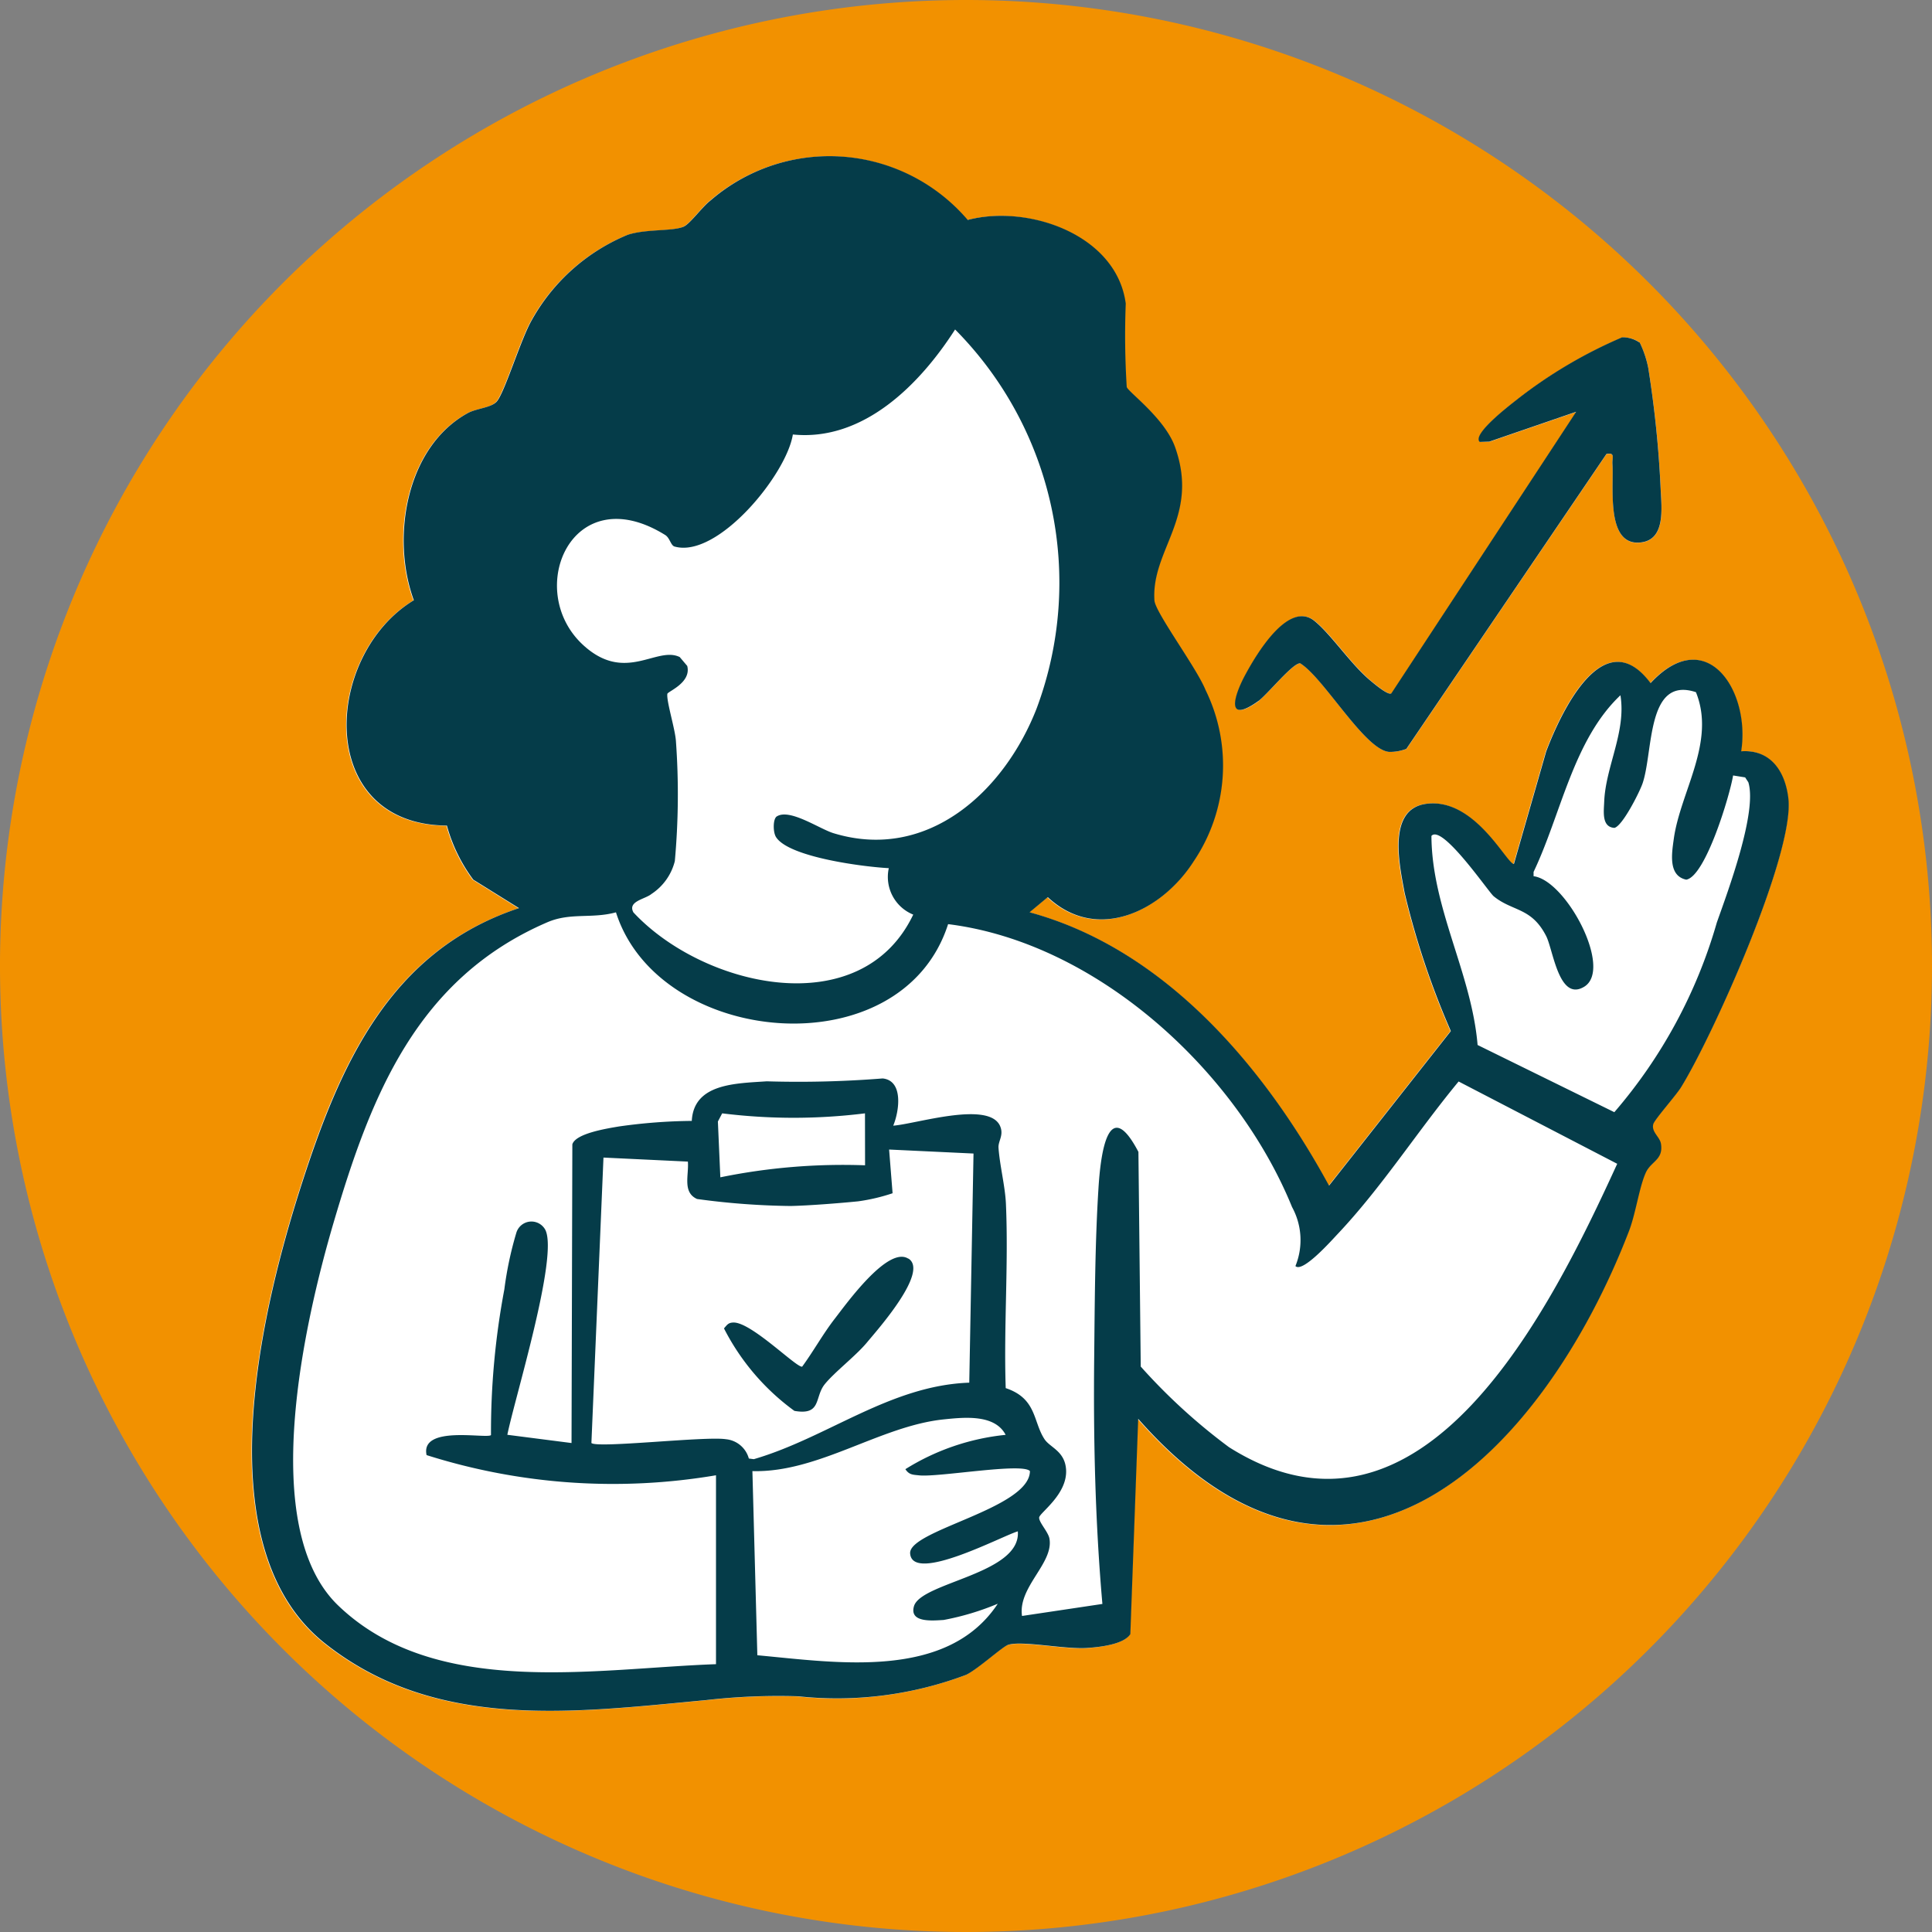 <svg id="expertise-207" xmlns="http://www.w3.org/2000/svg" xmlns:xlink="http://www.w3.org/1999/xlink" width="45" height="45" viewBox="0 0 45 45">
  <rect x="0" y="0" width="45" height="45" fill="#808080" stroke="none"/>
  <defs>
    <clipPath id="clip-path">
      <rect id="Rectangle_4525" data-name="Rectangle 4525" width="45" height="45" fill="none"/>
    </clipPath>
  </defs>
  <g id="Groupe_1005" data-name="Groupe 1005" clip-path="url(#clip-path)">
    <path id="Tracé_13136" data-name="Tracé 13136" d="M45,22.5A22.5,22.5,0,1,1,22.5,0,22.5,22.5,0,0,1,45,22.5" fill="#f29100"/>
    <path id="Tracé_13137" data-name="Tracé 13137" d="M53.4,34.164c.746-1.2,2.643-5.431,2.5-6.718-.068-.633-.406-1.156-1.1-1.107.222-1.413-.808-2.985-2.111-1.589-1.081-1.444-2.07.637-2.432,1.594l-.751,2.619c-.172-.006-.917-1.561-2.053-1.4-.911.13-.607,1.449-.493,2.074a19.028,19.028,0,0,0,1.076,3.218l-2.837,3.6c-1.507-2.771-3.824-5.511-6.975-6.367l.422-.35c1.15,1.076,2.663.32,3.4-.836a3.992,3.992,0,0,0,.275-3.988c-.208-.516-1.173-1.809-1.191-2.087-.077-1.189,1.057-1.947.481-3.571-.239-.673-1.084-1.281-1.126-1.4a19.291,19.291,0,0,1-.023-1.943c-.211-1.608-2.275-2.318-3.681-1.948a4.232,4.232,0,0,0-6-.445c-.179.141-.468.539-.613.6-.254.115-.871.051-1.306.192a4.538,4.538,0,0,0-2.231,1.982c-.257.442-.63,1.68-.817,1.9-.124.145-.474.16-.67.267-1.445.788-1.8,2.905-1.263,4.363-2.11,1.278-2.306,5.225.769,5.248a3.807,3.807,0,0,0,.614,1.258l1.066.664c-3.022,1-4.184,3.678-5.08,6.484-.942,2.948-2.243,8.414.556,10.637,2.587,2.055,5.808,1.613,8.878,1.326a14.881,14.881,0,0,1,2.151-.089,8.507,8.507,0,0,0,3.91-.5c.284-.14.847-.662.982-.7.331-.1,1.341.114,1.853.073.288-.023.836-.082.991-.321l.181-5.015c4.864,5.524,9.437.786,11.424-4.353.162-.42.241-1.042.4-1.383.12-.262.414-.295.352-.672-.026-.162-.226-.275-.179-.455.028-.107.528-.667.648-.86" transform="translate(-14.253 -8.838)" fill="#fff"/>
    <path id="Tracé_13138" data-name="Tracé 13138" d="M99.156,35.4c.2-.144.814-.905.976-.877.551.339,1.5,2.02,2.072,2.062a1.055,1.055,0,0,0,.4-.071l4.658-6.866c.212-.039.129.092.139.232.037.519-.155,1.869.611,1.833.641-.029.531-.8.511-1.269a25.2,25.2,0,0,0-.288-2.8,2.434,2.434,0,0,0-.2-.594.7.7,0,0,0-.4-.12,10.968,10.968,0,0,0-2.418,1.424c-.138.105-1.1.832-.9,1.014l.225-.008,2.022-.695-4.305,6.559c-.073.054-.389-.217-.471-.283-.463-.378-.913-1.072-1.315-1.4-.609-.5-1.372.791-1.626,1.266s-.453,1.142.314.595" transform="translate(-69.843 -19.072)" fill="#fff"/>
    <path id="Tracé_13139" data-name="Tracé 13139" d="M38.234,30.087c3.151.856,5.468,3.6,6.975,6.367l2.837-3.6a19.017,19.017,0,0,1-1.076-3.218c-.114-.625-.418-1.944.493-2.074,1.135-.162,1.881,1.394,2.052,1.4l.751-2.619c.362-.956,1.352-3.038,2.432-1.594,1.3-1.4,2.333.176,2.111,1.588.691-.048,1.03.474,1.1,1.107.139,1.287-1.758,5.518-2.5,6.718-.12.194-.62.754-.648.861-.047.181.153.293.179.455.061.377-.233.41-.352.672-.156.341-.235.963-.4,1.382-1.986,5.139-6.559,9.877-11.424,4.353L40.581,46.9c-.155.24-.7.3-.991.321-.512.041-1.522-.174-1.852-.073-.135.041-.7.563-.982.7a8.508,8.508,0,0,1-3.91.5,14.877,14.877,0,0,0-2.15.089c-3.071.287-6.291.729-8.878-1.326-2.8-2.223-1.5-7.689-.556-10.637.9-2.806,2.058-5.484,5.08-6.484l-1.066-.664a3.8,3.8,0,0,1-.614-1.259c-3.076-.023-2.88-3.97-.77-5.248-.534-1.458-.182-3.575,1.264-4.363.2-.106.546-.122.669-.267.187-.219.56-1.457.817-1.9a4.539,4.539,0,0,1,2.231-1.982c.435-.141,1.053-.077,1.307-.191.145-.066.434-.463.613-.6a4.233,4.233,0,0,1,6,.445c1.406-.37,3.469.34,3.681,1.948a19.2,19.2,0,0,0,.023,1.943c.041.122.887.729,1.126,1.4.576,1.625-.558,2.383-.481,3.571.018.278.983,1.57,1.191,2.087a3.991,3.991,0,0,1-.275,3.988c-.736,1.156-2.249,1.912-3.4.836Zm-5.886-2.234c.3-.189.991.291,1.317.391,2.2.672,3.985-.981,4.734-2.907a8.372,8.372,0,0,0-1.9-8.825c-.819,1.278-2.135,2.612-3.779,2.446-.148.936-1.753,2.893-2.755,2.61-.089-.025-.109-.2-.217-.268-2.175-1.352-3.3,1.289-1.911,2.563.981.9,1.708.016,2.248.279l.175.207c.1.393-.454.594-.463.65-.025.168.183.822.2,1.106a17.238,17.238,0,0,1-.026,2.79,1.289,1.289,0,0,1-.545.766c-.146.122-.562.167-.419.429,1.621,1.74,5.3,2.6,6.517.051a.947.947,0,0,1-.569-1.082c-.559-.028-2.326-.249-2.627-.724-.073-.115-.074-.424.019-.482M53.754,24.96c-1.157-.383-.987,1.386-1.244,2.129-.072.207-.469.992-.655,1.032-.3-.02-.246-.382-.237-.61.032-.817.517-1.629.378-2.479-1.1,1.04-1.382,2.771-2.023,4.115l0,.1c.756.092,1.857,2.163,1.179,2.574-.589.357-.722-.858-.885-1.179-.344-.675-.784-.569-1.224-.929-.12-.1-1.2-1.688-1.449-1.405.008,1.689.936,3.2,1.075,4.87l3.185,1.565a11.7,11.7,0,0,0,2.388-4.42c.259-.731.946-2.574.733-3.265l-.074-.113L54.62,26.9c-.073.455-.641,2.351-1.091,2.427-.427-.09-.336-.618-.29-.952.153-1.1.987-2.257.514-3.419M30.93,47.6V43.2a14.365,14.365,0,0,1-6.741-.47c-.152-.706,1.405-.373,1.5-.466A17.924,17.924,0,0,1,26,38.871a8.233,8.233,0,0,1,.278-1.314.367.367,0,0,1,.678-.071c.307.626-.717,3.929-.886,4.771l1.495.192.019-6.957c.076-.254.8-.368,1.082-.416a12.715,12.715,0,0,1,1.7-.13c.046-.874,1.022-.872,1.746-.922a24.782,24.782,0,0,0,2.7-.067c.49.051.386.765.246,1.1.529-.039,2.212-.581,2.485,0,.1.219-.043.353-.033.514.029.414.155.9.173,1.307.062,1.425-.053,2.867-.005,4.292.723.241.635.776.9,1.184.126.2.478.277.506.714.036.577-.618,1.006-.627,1.116s.212.334.24.493c.1.574-.739,1.126-.639,1.8l1.872-.28c-.168-1.915-.212-3.838-.191-5.763.013-1.269.019-2.656.1-3.928.047-.753.217-2.2.93-.838l.054,5a13.655,13.655,0,0,0,2.055,1.877c4.534,2.863,7.528-3.293,9.043-6.6l-3.694-1.917c-.957,1.156-1.785,2.459-2.817,3.552-.138.146-.818.914-.984.747a1.6,1.6,0,0,0-.078-1.373c-1.293-3.174-4.545-6.16-8.012-6.591-1.081,3.377-6.736,2.867-7.736-.275-.562.154-1.059,0-1.595.23-3.047,1.311-4.114,4.047-4.983,7-.669,2.276-1.789,7.11.116,8.923C24.4,48.406,28.1,47.7,30.93,47.6M34.4,34.77a13.443,13.443,0,0,1-3.326,0l-.1.19.057,1.3a14.248,14.248,0,0,1,3.371-.28Zm2.528.936-1.966-.093.081,1.018a4.388,4.388,0,0,1-.8.188c-.436.044-1.15.1-1.576.109a17.348,17.348,0,0,1-2.178-.163c-.345-.156-.188-.554-.214-.871L28.309,35.8l-.281,6.648c.128.129,2.653-.162,3.131-.088a.614.614,0,0,1,.536.45l.116.015c1.715-.5,3.169-1.716,5.018-1.782Zm.749,6.554c-.252-.488-.97-.41-1.44-.362-1.485.153-2.921,1.246-4.459,1.205l.115,4.289c1.845.169,4.418.588,5.6-1.2a6.186,6.186,0,0,1-1.26.378c-.263.016-.8.068-.693-.316.153-.563,2.5-.752,2.42-1.748-.353.1-2.453,1.225-2.508.516-.043-.544,2.786-1.044,2.79-1.92-.179-.2-2.125.148-2.58.1-.141-.016-.232-.008-.321-.144a5.426,5.426,0,0,1,2.339-.8" transform="translate(-14.253 -8.838)" fill="#053c49"/>
    <path id="Tracé_13140" data-name="Tracé 13140" d="M108.034,27.047a2.451,2.451,0,0,1,.2.594,25.2,25.2,0,0,1,.288,2.8c.02.467.13,1.24-.511,1.269-.766.035-.575-1.315-.611-1.833-.01-.139.072-.271-.139-.232L102.6,36.514a1.056,1.056,0,0,1-.4.071c-.567-.042-1.521-1.723-2.071-2.062-.162-.028-.773.733-.976.877-.767.547-.575-.107-.314-.595s1.017-1.765,1.625-1.266c.4.328.852,1.022,1.315,1.4.081.067.4.337.471.283l4.305-6.559-2.022.695-.224.008c-.2-.182.767-.908.9-1.014a10.955,10.955,0,0,1,2.418-1.424.7.7,0,0,1,.4.12" transform="translate(-69.843 -19.072)" fill="#053c49"/>
    <path id="Tracé_13141" data-name="Tracé 13141" d="M62.11,100.38c.483.307-.725,1.662-.969,1.956-.26.313-.768.7-.988.979-.233.3-.067.723-.7.612a5.417,5.417,0,0,1-1.64-1.921c.074-.084.1-.136.226-.137.421,0,1.467,1.059,1.595,1.028.264-.36.485-.763.759-1.116s1.238-1.7,1.712-1.4" transform="translate(-40.95 -71.065)" fill="#053c49"/>
  </g>
</svg>
